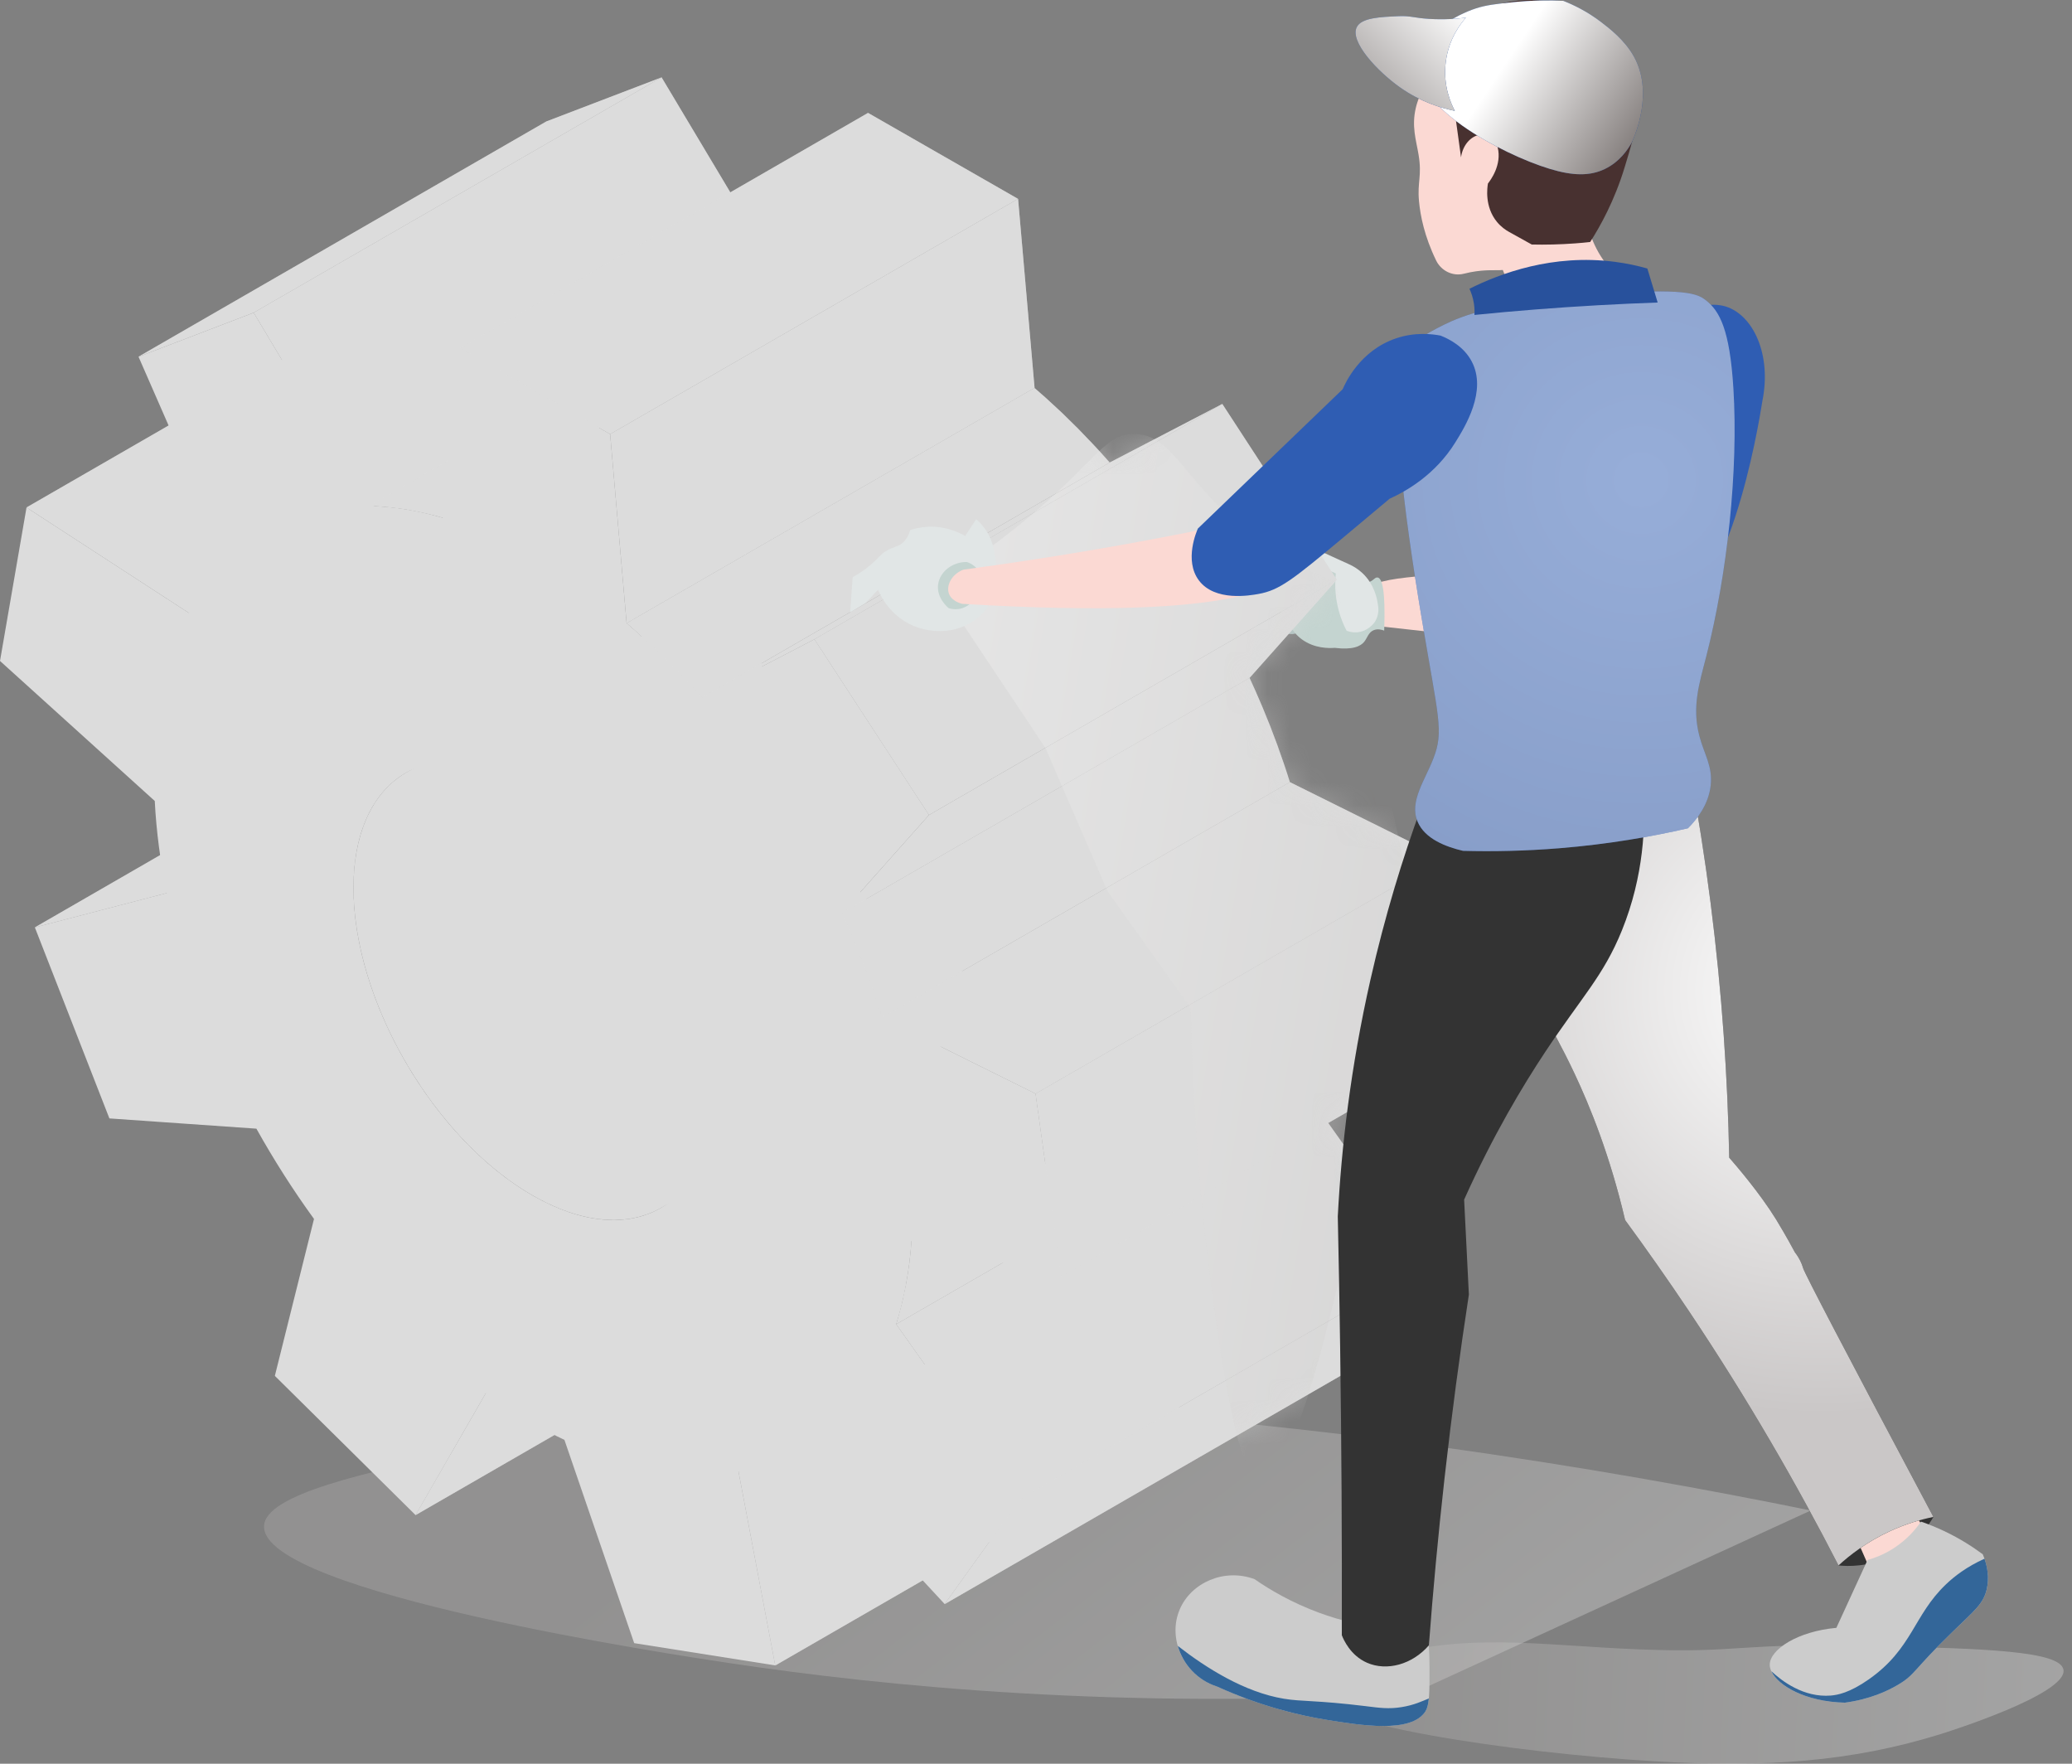 <svg width="94" height="80" viewBox="0 0 94 80" fill="none" xmlns="http://www.w3.org/2000/svg">
<rect x="0" y="0" width="94" height="80" fill="#808080" stroke="none"/>
<path d="M73.435 26.662C73.222 26.385 73.023 25.938 73.072 25.186C72.081 25.353 70.622 25.576 68.846 25.761C64.543 26.211 62.1 26.05 61.803 26.995C61.721 27.256 61.777 27.683 62.466 28.393C64.374 28.611 66.784 28.876 69.532 29.152C70.031 29.203 70.777 29.274 71.764 29.203C73.246 29.097 74.432 28.727 75.206 28.43C75.285 28.276 75.288 28.159 75.279 28.087C75.204 27.476 74.033 27.439 73.436 26.662H73.435Z" fill="#FBD9D3"/>
<path d="M60.283 25.89C59.55 25.59 58.816 25.291 58.081 24.991C57.225 25.153 56.368 25.315 55.513 25.477C55.578 25.564 55.687 25.685 55.855 25.768C56.089 25.885 56.319 25.872 56.809 25.793C57.108 25.745 57.482 25.675 57.911 25.574C58.234 25.83 58.525 26.011 58.743 26.132C59.19 26.381 59.444 26.499 59.722 26.423C60.041 26.336 60.215 26.033 60.284 25.889L60.283 25.89Z" fill="#C4D4D0"/>
<path d="M59.402 26.424C58.717 26.27 58.032 26.117 57.346 25.963C56.629 26.117 55.911 26.27 55.193 26.424C55.323 26.597 55.462 26.689 55.561 26.74C56.201 27.069 56.94 26.573 56.98 26.546C57.098 26.585 57.285 26.647 57.519 26.716C58.486 27 58.976 27.137 59.231 26.91C59.299 26.85 59.398 26.721 59.403 26.424H59.402Z" fill="#B0C2C1"/>
<path d="M59.278 27.322L57.346 27.177C56.856 27.436 56.367 27.695 55.878 27.954C55.986 27.987 56.147 28.026 56.343 28.027C56.81 28.028 56.959 27.811 57.346 27.711C58.085 27.522 58.516 28.064 58.961 27.785C59.147 27.667 59.234 27.47 59.279 27.323L59.278 27.322Z" fill="#B0C2C1"/>
<path d="M58.985 28.124L57.052 28.366C56.799 28.528 56.547 28.691 56.294 28.852C56.365 28.965 56.486 29.111 56.661 29.144C56.925 29.192 57.054 28.933 57.395 28.779C58.042 28.487 58.603 28.955 58.887 28.658C58.955 28.586 59.035 28.442 58.985 28.124Z" fill="#B0C2C1"/>
<path d="M60.404 25.792C60.012 25.665 59.52 25.573 59.254 25.816C59.056 25.999 59.148 26.219 59.01 26.739C58.835 27.393 58.546 27.527 58.452 27.837C58.422 27.936 58.42 27.994 58.422 28.075C58.424 28.145 58.56 28.63 59.058 28.998C59.634 29.423 60.305 29.404 60.547 29.386C61.376 29.489 61.727 29.311 61.889 29.112C62.033 28.936 62.079 28.681 62.323 28.583C62.493 28.514 62.673 28.557 62.797 28.603C62.863 26.75 62.7 26.235 62.501 26.194C62.364 26.166 62.305 26.379 62.007 26.428C61.816 26.46 61.675 26.4 60.819 25.987C60.461 25.814 60.453 25.809 60.403 25.793L60.404 25.792Z" fill="#C4D4D0"/>
<path d="M62.509 27.419C62.478 27.172 62.359 26.506 61.8 25.987C61.595 25.798 61.385 25.677 61.213 25.599C60.52 25.283 59.827 24.967 59.133 24.651C59.106 25.034 59.232 25.239 59.305 25.331C59.402 25.456 59.512 25.51 59.965 25.72C60.124 25.794 60.341 25.893 60.602 26.011C60.56 26.407 60.548 26.992 60.724 27.662C60.824 28.041 60.96 28.359 61.091 28.609C61.184 28.645 61.35 28.696 61.556 28.682C62.07 28.646 62.351 28.24 62.364 28.221C62.601 27.865 62.526 27.49 62.51 27.419H62.509Z" fill="#E1E6E6"/>
<path d="M76.504 14.142C77.456 13.671 78.113 13.846 78.308 13.908C79.531 14.303 80.38 16.069 79.954 18.187C79.758 19.43 78.405 27.624 75.329 28.224C75.089 28.271 74.076 28.468 73.447 27.913C72.715 27.267 72.901 25.954 73.055 25.112C73.737 21.392 75.788 15.989 76.505 14.141L76.504 14.142Z" fill="#2F5DB3"/>
<path style="mix-blend-mode:multiply" opacity="0.3" d="M11.978 69.23C11.908 72.257 30.691 75.077 33.05 75.43C40.245 76.509 50.835 77.547 64.079 76.814C70.103 74.047 76.126 71.28 82.15 68.514C73.012 66.653 58.931 64.253 43.612 63.671C42.444 63.626 33.089 63.33 21.357 65.783C16.676 66.762 12.013 67.767 11.978 69.23Z" fill="url(#paint0_linear_45_38190)"/>
<path d="M29.674 54.949C29.778 54.9 29.881 54.849 29.98 54.791L48.484 44.12C48.385 44.177 48.282 44.229 48.177 44.278C48.144 44.294 48.108 44.307 48.074 44.322C48.002 44.352 47.93 44.383 47.856 44.41C47.829 44.419 47.802 44.428 47.774 44.437C47.606 44.494 47.434 44.543 47.255 44.578C47.241 44.581 47.227 44.583 47.212 44.585C47.089 44.609 46.962 44.626 46.835 44.64C46.791 44.645 46.746 44.648 46.701 44.651C46.616 44.658 46.531 44.662 46.444 44.663C46.395 44.665 46.347 44.666 46.298 44.665C46.229 44.665 46.159 44.662 46.089 44.658C46.033 44.656 45.977 44.654 45.921 44.649C45.863 44.645 45.805 44.638 45.746 44.632C45.681 44.625 45.616 44.618 45.551 44.609C45.497 44.601 45.442 44.592 45.387 44.583C45.317 44.571 45.248 44.558 45.177 44.544C45.13 44.534 45.083 44.523 45.035 44.512C44.96 44.495 44.884 44.477 44.808 44.456C44.76 44.444 44.713 44.431 44.664 44.417C44.582 44.394 44.5 44.368 44.416 44.341C44.377 44.329 44.338 44.316 44.298 44.303C44.18 44.263 44.061 44.219 43.941 44.172C43.937 44.17 43.931 44.169 43.926 44.166C43.802 44.117 43.677 44.063 43.551 44.007C43.513 43.989 43.475 43.971 43.437 43.953C43.347 43.911 43.258 43.868 43.167 43.822C43.123 43.8 43.079 43.778 43.035 43.755C42.916 43.693 42.798 43.629 42.678 43.56C42.542 43.482 42.407 43.401 42.273 43.316C42.268 43.313 42.263 43.31 42.258 43.306C42.129 43.226 42.001 43.141 41.874 43.053C41.831 43.023 41.787 42.992 41.743 42.962C41.659 42.901 41.574 42.842 41.491 42.78C41.44 42.741 41.388 42.702 41.338 42.663C41.262 42.605 41.186 42.547 41.11 42.487C41.055 42.443 41 42.398 40.945 42.353C40.873 42.294 40.802 42.234 40.731 42.173C40.675 42.125 40.619 42.077 40.563 42.028C40.493 41.967 40.424 41.904 40.355 41.841C40.299 41.79 40.244 41.739 40.188 41.688C40.118 41.621 40.048 41.554 39.979 41.487C39.928 41.437 39.877 41.388 39.826 41.337C39.754 41.264 39.682 41.191 39.611 41.116C39.565 41.069 39.519 41.021 39.473 40.973C39.389 40.883 39.306 40.792 39.223 40.7C39.193 40.667 39.162 40.634 39.132 40.6C39.019 40.472 38.907 40.343 38.797 40.211C38.775 40.184 38.754 40.158 38.732 40.131C38.644 40.025 38.556 39.918 38.47 39.81C38.368 39.68 38.267 39.549 38.169 39.417C38.154 39.398 38.138 39.379 38.124 39.359C37.965 39.146 37.812 38.928 37.663 38.707C37.635 38.666 37.607 38.625 37.579 38.584C37.391 38.302 37.21 38.016 37.036 37.724C37.013 37.687 36.991 37.65 36.969 37.612C36.848 37.406 36.73 37.197 36.616 36.987C36.574 36.91 36.534 36.833 36.494 36.756C36.452 36.675 36.409 36.594 36.367 36.512C36.31 36.398 36.254 36.284 36.199 36.169C36.18 36.13 36.161 36.092 36.142 36.053C36.072 35.903 36.003 35.753 35.936 35.602C35.919 35.563 35.902 35.524 35.886 35.484C35.836 35.372 35.789 35.259 35.742 35.146C35.721 35.095 35.7 35.043 35.679 34.991C35.636 34.883 35.593 34.775 35.553 34.666C35.535 34.62 35.517 34.573 35.499 34.526C35.448 34.387 35.399 34.249 35.351 34.11C35.346 34.093 35.339 34.077 35.334 34.059C35.281 33.904 35.231 33.748 35.183 33.592C35.169 33.542 35.154 33.493 35.14 33.444C35.107 33.335 35.077 33.227 35.046 33.118C35.03 33.059 35.015 33.001 34.999 32.941C34.973 32.841 34.947 32.741 34.923 32.64C34.909 32.58 34.895 32.522 34.882 32.463C34.859 32.359 34.836 32.256 34.815 32.154C34.804 32.099 34.793 32.045 34.782 31.991C34.757 31.859 34.733 31.727 34.711 31.596C34.708 31.573 34.704 31.551 34.7 31.529C34.676 31.376 34.654 31.223 34.636 31.07C34.631 31.028 34.626 30.987 34.621 30.946C34.609 30.835 34.597 30.724 34.588 30.614C34.584 30.563 34.579 30.511 34.576 30.46C34.568 30.356 34.562 30.253 34.557 30.149C34.555 30.101 34.552 30.052 34.55 30.004C34.544 29.858 34.541 29.713 34.541 29.569C34.541 29.419 34.546 29.271 34.553 29.125C34.555 29.084 34.558 29.044 34.56 29.003C34.566 28.903 34.573 28.804 34.581 28.706C34.586 28.65 34.593 28.595 34.599 28.539C34.608 28.456 34.618 28.375 34.629 28.294C34.637 28.235 34.645 28.177 34.655 28.118C34.667 28.044 34.68 27.97 34.694 27.897C34.706 27.832 34.719 27.768 34.733 27.704C34.747 27.639 34.763 27.575 34.778 27.51C34.796 27.436 34.816 27.363 34.836 27.29C34.852 27.232 34.868 27.175 34.886 27.119C34.912 27.032 34.941 26.948 34.971 26.864C34.987 26.818 35.003 26.772 35.02 26.726C35.074 26.585 35.132 26.447 35.195 26.315C35.202 26.302 35.209 26.29 35.214 26.278C35.299 26.102 35.392 25.935 35.492 25.778C35.5 25.765 35.508 25.75 35.517 25.736C35.6 25.607 35.69 25.486 35.782 25.369C35.805 25.342 35.827 25.314 35.85 25.287C35.94 25.18 36.033 25.078 36.131 24.981C36.138 24.974 36.146 24.965 36.154 24.957C36.258 24.856 36.369 24.763 36.482 24.675C36.51 24.654 36.538 24.634 36.566 24.613C36.682 24.528 36.8 24.447 36.925 24.375C36.925 24.375 36.925 24.375 36.925 24.375L18.422 35.047C18.297 35.118 18.179 35.199 18.062 35.285C18.034 35.306 18.006 35.326 17.979 35.348C17.866 35.436 17.755 35.528 17.65 35.629C17.642 35.637 17.634 35.646 17.626 35.654C17.528 35.749 17.436 35.852 17.346 35.96C17.323 35.987 17.3 36.014 17.278 36.042C17.186 36.158 17.096 36.28 17.013 36.409C17.01 36.413 17.007 36.417 17.005 36.421C16.999 36.43 16.994 36.441 16.988 36.45C16.889 36.608 16.796 36.775 16.71 36.951C16.706 36.96 16.701 36.967 16.696 36.976C16.694 36.98 16.693 36.984 16.691 36.988C16.629 37.12 16.571 37.258 16.517 37.4C16.512 37.412 16.506 37.423 16.501 37.436C16.489 37.468 16.479 37.504 16.467 37.537C16.437 37.621 16.408 37.706 16.382 37.793C16.375 37.817 16.366 37.839 16.358 37.863C16.349 37.895 16.342 37.93 16.332 37.963C16.312 38.035 16.293 38.109 16.274 38.184C16.267 38.216 16.257 38.245 16.25 38.276C16.243 38.309 16.237 38.344 16.23 38.378C16.216 38.441 16.203 38.505 16.191 38.571C16.184 38.605 16.176 38.638 16.17 38.673C16.163 38.712 16.158 38.752 16.152 38.792C16.143 38.85 16.134 38.908 16.125 38.968C16.121 38.998 16.116 39.028 16.111 39.059C16.105 39.109 16.101 39.161 16.095 39.212C16.089 39.268 16.082 39.324 16.078 39.38C16.076 39.403 16.073 39.425 16.071 39.448C16.064 39.522 16.061 39.599 16.056 39.675C16.054 39.716 16.051 39.756 16.049 39.797C16.049 39.808 16.047 39.818 16.047 39.828C16.041 39.956 16.038 40.086 16.038 40.218C16.038 40.226 16.038 40.234 16.038 40.242C16.038 40.362 16.039 40.483 16.043 40.605C16.043 40.629 16.045 40.653 16.046 40.676C16.048 40.724 16.05 40.773 16.053 40.821C16.056 40.879 16.057 40.937 16.061 40.995C16.064 41.04 16.069 41.085 16.073 41.131C16.077 41.182 16.08 41.234 16.085 41.286C16.088 41.32 16.09 41.354 16.094 41.387C16.101 41.463 16.111 41.54 16.12 41.617C16.125 41.658 16.129 41.7 16.134 41.742C16.135 41.756 16.137 41.769 16.139 41.783C16.156 41.918 16.175 42.053 16.197 42.189C16.197 42.194 16.198 42.197 16.199 42.201C16.203 42.224 16.207 42.246 16.21 42.267C16.229 42.377 16.247 42.488 16.268 42.598C16.272 42.619 16.277 42.641 16.281 42.662C16.292 42.716 16.304 42.771 16.315 42.826C16.328 42.89 16.34 42.955 16.354 43.019C16.363 43.057 16.372 43.095 16.381 43.132C16.394 43.192 16.408 43.251 16.423 43.311C16.434 43.355 16.443 43.399 16.454 43.443C16.468 43.499 16.483 43.554 16.498 43.61C16.514 43.669 16.529 43.729 16.545 43.788C16.553 43.816 16.56 43.844 16.568 43.872C16.59 43.953 16.615 44.033 16.639 44.114C16.653 44.162 16.667 44.211 16.681 44.261C16.686 44.274 16.689 44.287 16.694 44.3C16.737 44.44 16.782 44.58 16.829 44.72C16.83 44.723 16.831 44.725 16.832 44.728C16.837 44.746 16.844 44.762 16.85 44.78C16.89 44.898 16.931 45.016 16.974 45.134C16.982 45.154 16.99 45.174 16.997 45.194C17.015 45.242 17.033 45.289 17.051 45.337C17.076 45.401 17.099 45.466 17.125 45.531C17.142 45.574 17.16 45.617 17.177 45.661C17.198 45.712 17.219 45.764 17.24 45.815C17.255 45.852 17.269 45.889 17.284 45.925C17.316 46.001 17.349 46.077 17.382 46.153C17.4 46.193 17.416 46.233 17.434 46.273C17.44 46.286 17.445 46.3 17.451 46.314C17.509 46.445 17.57 46.576 17.631 46.706C17.634 46.712 17.637 46.717 17.639 46.723C17.658 46.761 17.677 46.799 17.695 46.838C17.743 46.937 17.79 47.036 17.84 47.134C17.847 47.149 17.856 47.165 17.864 47.181C17.905 47.263 17.949 47.344 17.991 47.425C18.026 47.49 18.058 47.556 18.093 47.621C18.099 47.633 18.106 47.645 18.113 47.657C18.227 47.867 18.345 48.075 18.467 48.282C18.477 48.299 18.486 48.317 18.497 48.335C18.509 48.355 18.522 48.374 18.533 48.393C18.707 48.684 18.889 48.972 19.078 49.253C19.088 49.269 19.097 49.285 19.108 49.3C19.125 49.326 19.143 49.35 19.16 49.375C19.311 49.596 19.464 49.815 19.622 50.028C19.622 50.029 19.624 50.03 19.625 50.031C19.639 50.05 19.653 50.068 19.667 50.086C19.766 50.218 19.866 50.35 19.969 50.479C19.974 50.487 19.98 50.494 19.986 50.501C20.065 50.601 20.146 50.698 20.226 50.795C20.249 50.823 20.271 50.852 20.295 50.88C20.297 50.883 20.299 50.885 20.301 50.887C20.405 51.011 20.51 51.133 20.616 51.254C20.62 51.259 20.625 51.264 20.63 51.269C20.66 51.303 20.691 51.336 20.721 51.37C20.792 51.448 20.863 51.526 20.934 51.604C20.946 51.616 20.959 51.629 20.971 51.641C21.016 51.69 21.063 51.738 21.109 51.786C21.163 51.841 21.214 51.897 21.268 51.951C21.286 51.97 21.305 51.987 21.323 52.005C21.374 52.056 21.425 52.106 21.476 52.156C21.521 52.2 21.566 52.245 21.611 52.288C21.635 52.311 21.66 52.333 21.684 52.356C21.74 52.408 21.796 52.46 21.852 52.511C21.891 52.547 21.93 52.584 21.97 52.619C22 52.646 22.03 52.671 22.059 52.697C22.115 52.746 22.171 52.794 22.228 52.842C22.263 52.872 22.297 52.904 22.332 52.933C22.369 52.964 22.405 52.992 22.442 53.022C22.497 53.067 22.552 53.112 22.607 53.156C22.637 53.179 22.665 53.204 22.695 53.227C22.741 53.263 22.787 53.297 22.834 53.332C22.885 53.371 22.936 53.41 22.987 53.448C23.009 53.464 23.03 53.481 23.052 53.497C23.114 53.542 23.177 53.585 23.24 53.63C23.283 53.66 23.327 53.692 23.37 53.722C23.382 53.73 23.393 53.738 23.405 53.746C23.52 53.824 23.635 53.899 23.751 53.973C23.752 53.973 23.753 53.974 23.754 53.974C23.759 53.977 23.764 53.98 23.769 53.984C23.877 54.052 23.985 54.118 24.095 54.182C24.122 54.197 24.148 54.212 24.175 54.228C24.261 54.277 24.348 54.325 24.433 54.371C24.466 54.389 24.499 54.405 24.532 54.422C24.576 54.445 24.62 54.468 24.665 54.49C24.698 54.508 24.733 54.526 24.766 54.543C24.823 54.57 24.877 54.595 24.933 54.621C24.972 54.639 25.011 54.658 25.049 54.674C25.064 54.681 25.08 54.69 25.096 54.697C25.204 54.745 25.313 54.791 25.421 54.834C25.421 54.834 25.422 54.834 25.423 54.835C25.428 54.837 25.433 54.838 25.438 54.84C25.542 54.881 25.646 54.92 25.75 54.957C25.764 54.962 25.78 54.966 25.794 54.971C25.834 54.985 25.874 54.997 25.913 55.01C25.967 55.027 26.022 55.047 26.076 55.063C26.105 55.071 26.132 55.078 26.161 55.086C26.209 55.099 26.257 55.112 26.305 55.125C26.341 55.135 26.377 55.146 26.413 55.154C26.453 55.164 26.492 55.172 26.532 55.181C26.579 55.192 26.627 55.203 26.674 55.212C26.698 55.217 26.723 55.224 26.747 55.228C26.794 55.237 26.839 55.243 26.884 55.251C26.939 55.26 26.994 55.27 27.049 55.278C27.067 55.281 27.086 55.285 27.104 55.287C27.151 55.293 27.196 55.296 27.243 55.301C27.301 55.307 27.36 55.314 27.418 55.318C27.434 55.32 27.451 55.322 27.467 55.323C27.508 55.326 27.547 55.325 27.587 55.327C27.657 55.331 27.726 55.334 27.795 55.334C27.813 55.334 27.833 55.336 27.851 55.336C27.881 55.336 27.91 55.333 27.94 55.332C28.027 55.33 28.113 55.327 28.198 55.32C28.223 55.318 28.249 55.319 28.275 55.317C28.294 55.315 28.313 55.311 28.332 55.309C28.46 55.295 28.586 55.278 28.709 55.254C28.721 55.252 28.734 55.251 28.746 55.249C28.748 55.249 28.75 55.248 28.753 55.247C28.931 55.212 29.103 55.162 29.272 55.106C29.287 55.101 29.303 55.098 29.318 55.093C29.331 55.089 29.342 55.083 29.354 55.079C29.427 55.052 29.499 55.022 29.57 54.992C29.605 54.977 29.64 54.963 29.675 54.947L29.674 54.949Z" fill="#DCDCDC"/>
<path d="M20.087 31.392L1.583 42.064L7.566 40.507L26.07 29.835L20.087 31.392Z" fill="#DCDCDC"/>
<path d="M22.041 63.193L18.853 68.723L37.357 58.051L40.545 52.522L22.041 63.193Z" fill="#DCDCDC"/>
<path d="M19.708 12.346L1.204 23.017L8.565 27.798L27.069 17.126L19.708 12.346Z" fill="#DCDCDC"/>
<path d="M50.347 20.978L31.842 31.65L36.95 28.994L55.455 18.322L50.347 20.978Z" fill="#DCDCDC"/>
<path d="M42.148 36.967L38.185 41.419L56.69 30.747L60.652 26.295L42.148 36.967Z" fill="#DCDCDC"/>
<path d="M52.011 56.084L33.508 66.756L35.172 75.542L53.676 64.87L52.011 56.084Z" fill="#DCDCDC"/>
<path d="M30.014 3.51L11.51 14.181L16.751 22.949L35.255 12.277L30.014 3.51Z" fill="#DCDCDC"/>
<path d="M59.162 49.394L40.659 60.065L46.28 67.993L64.784 57.322L59.162 49.394Z" fill="#DCDCDC"/>
<path d="M46.187 9.02L27.683 19.691L28.43 28.265L46.935 17.593L46.187 9.02Z" fill="#DCDCDC"/>
<path d="M58.517 35.477L40.014 46.149L46.983 49.609L65.486 38.937L58.517 35.477Z" fill="#DCDCDC"/>
<g style="mix-blend-mode:multiply" opacity="0.5">
<path d="M29.674 54.949C29.778 54.9 29.881 54.849 29.98 54.791L48.484 44.12C48.385 44.177 48.282 44.229 48.177 44.278C48.144 44.294 48.108 44.307 48.074 44.322C48.002 44.352 47.93 44.383 47.856 44.41C47.829 44.419 47.802 44.428 47.774 44.437C47.606 44.494 47.434 44.543 47.255 44.578C47.241 44.581 47.227 44.583 47.212 44.585C47.089 44.609 46.962 44.626 46.835 44.64C46.791 44.645 46.746 44.648 46.701 44.651C46.616 44.658 46.531 44.662 46.444 44.663C46.395 44.665 46.347 44.666 46.298 44.665C46.229 44.665 46.159 44.662 46.089 44.658C46.033 44.656 45.977 44.654 45.921 44.649C45.863 44.645 45.805 44.638 45.746 44.632C45.681 44.625 45.616 44.618 45.551 44.609C45.497 44.601 45.442 44.592 45.387 44.583C45.317 44.571 45.248 44.558 45.177 44.544C45.13 44.534 45.083 44.523 45.035 44.512C44.96 44.495 44.884 44.477 44.808 44.456C44.76 44.444 44.713 44.431 44.664 44.417C44.582 44.394 44.5 44.368 44.416 44.341C44.377 44.329 44.338 44.316 44.298 44.303C44.18 44.263 44.061 44.219 43.941 44.172C43.937 44.17 43.931 44.169 43.926 44.166C43.802 44.117 43.677 44.063 43.551 44.007C43.513 43.989 43.475 43.971 43.437 43.953C43.347 43.911 43.258 43.868 43.167 43.822C43.123 43.8 43.079 43.778 43.035 43.755C42.916 43.693 42.798 43.629 42.678 43.56C42.542 43.482 42.407 43.401 42.273 43.316C42.268 43.313 42.263 43.31 42.258 43.306C42.129 43.226 42.001 43.141 41.874 43.053C41.831 43.023 41.787 42.992 41.743 42.962C41.659 42.901 41.574 42.842 41.491 42.78C41.44 42.741 41.388 42.702 41.338 42.663C41.262 42.605 41.186 42.547 41.11 42.487C41.055 42.443 41 42.398 40.945 42.353C40.873 42.294 40.802 42.234 40.731 42.173C40.675 42.125 40.619 42.077 40.563 42.028C40.493 41.967 40.424 41.904 40.355 41.841C40.299 41.79 40.244 41.739 40.188 41.688C40.118 41.621 40.048 41.554 39.979 41.487C39.928 41.437 39.877 41.388 39.826 41.337C39.754 41.264 39.682 41.191 39.611 41.116C39.565 41.069 39.519 41.021 39.473 40.973C39.389 40.883 39.306 40.792 39.223 40.7C39.193 40.667 39.162 40.634 39.132 40.6C39.019 40.472 38.907 40.343 38.797 40.211C38.775 40.184 38.754 40.158 38.732 40.131C38.644 40.025 38.556 39.918 38.47 39.81C38.368 39.68 38.267 39.549 38.169 39.417C38.154 39.398 38.138 39.379 38.124 39.359C37.965 39.146 37.812 38.928 37.663 38.707C37.635 38.666 37.607 38.625 37.579 38.584C37.391 38.302 37.21 38.016 37.036 37.724C37.013 37.687 36.991 37.65 36.969 37.612C36.848 37.406 36.73 37.197 36.616 36.987C36.574 36.91 36.534 36.833 36.494 36.756C36.452 36.675 36.409 36.594 36.367 36.512C36.31 36.398 36.254 36.284 36.199 36.169C36.18 36.13 36.161 36.092 36.142 36.053C36.072 35.903 36.003 35.753 35.936 35.602C35.919 35.563 35.902 35.524 35.886 35.484C35.836 35.372 35.789 35.259 35.742 35.146C35.721 35.095 35.7 35.043 35.679 34.991C35.636 34.883 35.593 34.775 35.553 34.666C35.535 34.62 35.517 34.573 35.499 34.526C35.448 34.387 35.399 34.249 35.351 34.11C35.346 34.093 35.339 34.077 35.334 34.059C35.281 33.904 35.231 33.748 35.183 33.592C35.169 33.542 35.154 33.493 35.14 33.444C35.107 33.335 35.077 33.227 35.046 33.118C35.03 33.059 35.015 33.001 34.999 32.941C34.973 32.841 34.947 32.741 34.923 32.64C34.909 32.58 34.895 32.522 34.882 32.463C34.859 32.359 34.836 32.256 34.815 32.154C34.804 32.099 34.793 32.045 34.782 31.991C34.757 31.859 34.733 31.727 34.711 31.596C34.708 31.573 34.704 31.551 34.7 31.529C34.676 31.376 34.654 31.223 34.636 31.07C34.631 31.028 34.626 30.987 34.621 30.946C34.609 30.835 34.597 30.724 34.588 30.614C34.584 30.563 34.579 30.511 34.576 30.46C34.568 30.356 34.562 30.253 34.557 30.149C34.555 30.101 34.552 30.052 34.55 30.004C34.544 29.858 34.541 29.713 34.541 29.569C34.541 29.419 34.546 29.271 34.553 29.125C34.555 29.084 34.558 29.044 34.56 29.003C34.566 28.903 34.573 28.804 34.581 28.706C34.586 28.65 34.593 28.595 34.599 28.539C34.608 28.456 34.618 28.375 34.629 28.294C34.637 28.235 34.645 28.177 34.655 28.118C34.667 28.044 34.68 27.97 34.694 27.897C34.706 27.832 34.719 27.768 34.733 27.704C34.747 27.639 34.763 27.575 34.778 27.51C34.796 27.436 34.816 27.363 34.836 27.29C34.852 27.232 34.868 27.175 34.886 27.119C34.912 27.032 34.941 26.948 34.971 26.864C34.987 26.818 35.003 26.772 35.02 26.726C35.074 26.585 35.132 26.447 35.195 26.315C35.202 26.302 35.209 26.29 35.214 26.278C35.299 26.102 35.392 25.935 35.492 25.778C35.5 25.765 35.508 25.75 35.517 25.736C35.6 25.607 35.69 25.486 35.782 25.369C35.805 25.342 35.827 25.314 35.85 25.287C35.94 25.18 36.033 25.078 36.131 24.981C36.138 24.974 36.146 24.965 36.154 24.957C36.258 24.856 36.369 24.763 36.482 24.675C36.51 24.654 36.538 24.634 36.566 24.613C36.682 24.528 36.8 24.447 36.925 24.375C36.925 24.375 36.925 24.375 36.925 24.375L18.422 35.047C18.297 35.118 18.179 35.199 18.062 35.285C18.034 35.306 18.006 35.326 17.979 35.348C17.866 35.436 17.755 35.528 17.65 35.629C17.642 35.637 17.634 35.646 17.626 35.654C17.528 35.749 17.436 35.852 17.346 35.96C17.323 35.987 17.3 36.014 17.278 36.042C17.186 36.158 17.096 36.28 17.013 36.409C17.01 36.413 17.007 36.417 17.005 36.421C16.999 36.43 16.994 36.441 16.988 36.45C16.889 36.608 16.796 36.775 16.71 36.951C16.706 36.96 16.701 36.967 16.696 36.976C16.694 36.98 16.693 36.984 16.691 36.988C16.629 37.12 16.571 37.258 16.517 37.4C16.512 37.412 16.506 37.423 16.501 37.436C16.489 37.468 16.479 37.504 16.467 37.537C16.437 37.621 16.408 37.706 16.382 37.793C16.375 37.817 16.366 37.839 16.358 37.863C16.349 37.895 16.342 37.93 16.332 37.963C16.312 38.035 16.293 38.109 16.274 38.184C16.267 38.216 16.257 38.245 16.25 38.276C16.243 38.309 16.237 38.344 16.23 38.378C16.216 38.441 16.203 38.505 16.191 38.571C16.184 38.605 16.176 38.638 16.17 38.673C16.163 38.712 16.158 38.752 16.152 38.792C16.143 38.85 16.134 38.908 16.125 38.968C16.121 38.998 16.116 39.028 16.111 39.059C16.105 39.109 16.101 39.161 16.095 39.212C16.089 39.268 16.082 39.324 16.078 39.38C16.076 39.403 16.073 39.425 16.071 39.448C16.064 39.522 16.061 39.599 16.056 39.675C16.054 39.716 16.051 39.756 16.049 39.797C16.049 39.808 16.047 39.818 16.047 39.828C16.041 39.956 16.038 40.086 16.038 40.218C16.038 40.226 16.038 40.234 16.038 40.242C16.038 40.362 16.039 40.483 16.043 40.605C16.043 40.629 16.045 40.653 16.046 40.676C16.048 40.724 16.05 40.773 16.053 40.821C16.056 40.879 16.057 40.937 16.061 40.995C16.064 41.04 16.069 41.085 16.073 41.131C16.077 41.182 16.08 41.234 16.085 41.286C16.088 41.32 16.09 41.354 16.094 41.387C16.101 41.463 16.111 41.54 16.12 41.617C16.125 41.658 16.129 41.7 16.134 41.742C16.135 41.756 16.137 41.769 16.139 41.783C16.156 41.918 16.175 42.053 16.197 42.189C16.197 42.194 16.198 42.197 16.199 42.201C16.203 42.224 16.207 42.246 16.21 42.267C16.229 42.377 16.247 42.488 16.268 42.598C16.272 42.619 16.277 42.641 16.281 42.662C16.292 42.716 16.304 42.771 16.315 42.826C16.328 42.89 16.34 42.955 16.354 43.019C16.363 43.057 16.372 43.095 16.381 43.132C16.394 43.192 16.408 43.251 16.423 43.311C16.434 43.355 16.443 43.399 16.454 43.443C16.468 43.499 16.483 43.554 16.498 43.61C16.514 43.669 16.529 43.729 16.545 43.788C16.553 43.816 16.56 43.844 16.568 43.872C16.59 43.953 16.615 44.033 16.639 44.114C16.653 44.162 16.667 44.211 16.681 44.261C16.686 44.274 16.689 44.287 16.694 44.3C16.737 44.44 16.782 44.58 16.829 44.72C16.83 44.723 16.831 44.725 16.832 44.728C16.837 44.746 16.844 44.762 16.85 44.78C16.89 44.898 16.931 45.016 16.974 45.134C16.982 45.154 16.99 45.174 16.997 45.194C17.015 45.242 17.033 45.289 17.051 45.337C17.076 45.401 17.099 45.466 17.125 45.531C17.142 45.574 17.16 45.617 17.177 45.661C17.198 45.712 17.219 45.764 17.24 45.815C17.255 45.852 17.269 45.889 17.284 45.925C17.316 46.001 17.349 46.077 17.382 46.153C17.4 46.193 17.416 46.233 17.434 46.273C17.44 46.286 17.445 46.3 17.451 46.314C17.509 46.445 17.57 46.576 17.631 46.706C17.634 46.712 17.637 46.717 17.639 46.723C17.658 46.761 17.677 46.799 17.695 46.838C17.743 46.937 17.79 47.036 17.84 47.134C17.847 47.149 17.856 47.165 17.864 47.181C17.905 47.263 17.949 47.344 17.991 47.425C18.026 47.49 18.058 47.556 18.093 47.621C18.099 47.633 18.106 47.645 18.113 47.657C18.227 47.867 18.345 48.075 18.467 48.282C18.477 48.299 18.486 48.317 18.497 48.335C18.509 48.355 18.522 48.374 18.533 48.393C18.707 48.684 18.889 48.972 19.078 49.253C19.088 49.269 19.097 49.285 19.108 49.3C19.125 49.326 19.143 49.35 19.16 49.375C19.311 49.596 19.464 49.815 19.622 50.028C19.622 50.029 19.624 50.03 19.625 50.031C19.639 50.05 19.653 50.068 19.667 50.086C19.766 50.218 19.866 50.35 19.969 50.479C19.974 50.487 19.98 50.494 19.986 50.501C20.065 50.601 20.146 50.698 20.226 50.795C20.249 50.823 20.271 50.852 20.295 50.88C20.297 50.883 20.299 50.885 20.301 50.887C20.405 51.011 20.51 51.133 20.616 51.254C20.62 51.259 20.625 51.264 20.63 51.269C20.66 51.303 20.691 51.336 20.721 51.37C20.792 51.448 20.863 51.526 20.934 51.604C20.946 51.616 20.959 51.629 20.971 51.641C21.016 51.69 21.063 51.738 21.109 51.786C21.163 51.841 21.214 51.897 21.268 51.951C21.286 51.97 21.305 51.987 21.323 52.005C21.374 52.056 21.425 52.106 21.476 52.156C21.521 52.2 21.566 52.245 21.611 52.288C21.635 52.311 21.66 52.333 21.684 52.356C21.74 52.408 21.796 52.46 21.852 52.511C21.891 52.547 21.93 52.584 21.97 52.619C22 52.646 22.03 52.671 22.059 52.697C22.115 52.746 22.171 52.794 22.228 52.842C22.263 52.872 22.297 52.904 22.332 52.933C22.369 52.964 22.405 52.992 22.442 53.022C22.497 53.067 22.552 53.112 22.607 53.156C22.637 53.179 22.665 53.204 22.695 53.227C22.741 53.263 22.787 53.297 22.834 53.332C22.885 53.371 22.936 53.41 22.987 53.448C23.009 53.464 23.03 53.481 23.052 53.497C23.114 53.542 23.177 53.585 23.24 53.63C23.283 53.66 23.327 53.692 23.37 53.722C23.382 53.73 23.393 53.738 23.405 53.746C23.52 53.824 23.635 53.899 23.751 53.973C23.752 53.973 23.753 53.974 23.754 53.974C23.759 53.977 23.764 53.98 23.769 53.984C23.877 54.052 23.985 54.118 24.095 54.182C24.122 54.197 24.148 54.212 24.175 54.228C24.261 54.277 24.348 54.325 24.433 54.371C24.466 54.389 24.499 54.405 24.532 54.422C24.576 54.445 24.62 54.468 24.665 54.49C24.698 54.508 24.733 54.526 24.766 54.543C24.823 54.57 24.877 54.595 24.933 54.621C24.972 54.639 25.011 54.658 25.049 54.674C25.064 54.681 25.08 54.69 25.096 54.697C25.204 54.745 25.313 54.791 25.421 54.834C25.421 54.834 25.422 54.834 25.423 54.835C25.428 54.837 25.433 54.838 25.438 54.84C25.542 54.881 25.646 54.92 25.75 54.957C25.764 54.962 25.78 54.966 25.794 54.971C25.834 54.985 25.874 54.997 25.913 55.01C25.967 55.027 26.022 55.047 26.076 55.063C26.105 55.071 26.132 55.078 26.161 55.086C26.209 55.099 26.257 55.112 26.305 55.125C26.341 55.135 26.377 55.146 26.413 55.154C26.453 55.164 26.492 55.172 26.532 55.181C26.579 55.192 26.627 55.203 26.674 55.212C26.698 55.217 26.723 55.224 26.747 55.228C26.794 55.237 26.839 55.243 26.884 55.251C26.939 55.26 26.994 55.27 27.049 55.278C27.067 55.281 27.086 55.285 27.104 55.287C27.151 55.293 27.196 55.296 27.243 55.301C27.301 55.307 27.36 55.314 27.418 55.318C27.434 55.32 27.451 55.322 27.467 55.323C27.508 55.326 27.547 55.325 27.587 55.327C27.657 55.331 27.726 55.334 27.795 55.334C27.813 55.334 27.833 55.336 27.851 55.336C27.881 55.336 27.91 55.333 27.94 55.332C28.027 55.33 28.113 55.327 28.198 55.32C28.223 55.318 28.249 55.319 28.275 55.317C28.294 55.315 28.313 55.311 28.332 55.309C28.46 55.295 28.586 55.278 28.709 55.254C28.721 55.252 28.734 55.251 28.746 55.249C28.748 55.249 28.75 55.248 28.753 55.247C28.931 55.212 29.103 55.162 29.272 55.106C29.287 55.101 29.303 55.098 29.318 55.093C29.331 55.089 29.342 55.083 29.354 55.079C29.427 55.052 29.499 55.022 29.57 54.992C29.605 54.977 29.64 54.963 29.675 54.947L29.674 54.949Z" fill="#DCDCDC"/>
<path d="M20.087 31.392L1.583 42.064L7.566 40.507L26.07 29.835L20.087 31.392Z" fill="#DCDCDC"/>
<path d="M22.041 63.193L18.853 68.723L37.357 58.051L40.545 52.522L22.041 63.193Z" fill="#DCDCDC"/>
<path d="M19.708 12.346L1.204 23.017L8.565 27.798L27.069 17.126L19.708 12.346Z" fill="#DCDCDC"/>
<path d="M50.347 20.978L31.842 31.65L36.95 28.994L55.455 18.322L50.347 20.978Z" fill="#DCDCDC"/>
<path d="M42.148 36.967L38.185 41.419L56.69 30.747L60.652 26.295L42.148 36.967Z" fill="#DCDCDC"/>
<path d="M52.011 56.084L33.508 66.756L35.172 75.542L53.676 64.87L52.011 56.084Z" fill="#DCDCDC"/>
<path d="M30.014 3.51L11.51 14.181L16.751 22.949L35.255 12.277L30.014 3.51Z" fill="#DCDCDC"/>
<path d="M59.162 49.394L40.659 60.065L46.28 67.993L64.784 57.322L59.162 49.394Z" fill="#DCDCDC"/>
<path d="M46.187 9.02L27.683 19.691L28.43 28.265L46.935 17.593L46.187 9.02Z" fill="#DCDCDC"/>
<path d="M58.517 35.477L40.014 46.149L46.983 49.609L65.486 38.937L58.517 35.477Z" fill="#DCDCDC"/>
</g>
<path d="M18.233 23.081C18.343 23.097 18.452 23.116 18.562 23.135C18.722 23.163 18.883 23.194 19.044 23.229C19.148 23.251 19.252 23.273 19.357 23.297C19.597 23.354 19.838 23.413 20.081 23.484L38.585 12.812C38.401 12.759 38.217 12.709 38.035 12.664C37.977 12.649 37.919 12.639 37.861 12.626C37.756 12.601 37.652 12.578 37.548 12.557C37.467 12.539 37.384 12.518 37.303 12.502C37.224 12.487 37.146 12.477 37.066 12.463C36.956 12.444 36.847 12.426 36.737 12.409C36.679 12.401 36.619 12.388 36.561 12.38C36.468 12.367 36.378 12.362 36.286 12.352C36.169 12.339 36.052 12.325 35.936 12.316C35.891 12.312 35.844 12.305 35.8 12.302C35.616 12.289 35.434 12.281 35.254 12.277L16.75 22.949C16.974 22.953 17.202 22.969 17.432 22.987C17.548 22.997 17.665 23.01 17.782 23.024C17.932 23.04 18.081 23.058 18.233 23.081Z" fill="#DCDCDC"/>
<path d="M41.352 56.285C41.327 56.628 41.294 56.964 41.252 57.293C41.249 57.316 41.245 57.338 41.242 57.361C41.205 57.644 41.162 57.92 41.113 58.192C41.092 58.305 41.068 58.414 41.045 58.526C41.009 58.708 40.971 58.89 40.929 59.068C40.896 59.207 40.858 59.34 40.822 59.476C40.769 59.674 40.717 59.874 40.656 60.066L59.16 49.394C59.188 49.306 59.215 49.217 59.242 49.127C59.273 49.023 59.297 48.911 59.326 48.805C59.362 48.669 59.4 48.535 59.433 48.396C59.443 48.354 59.456 48.313 59.466 48.27C59.496 48.135 59.521 47.993 59.549 47.855C59.572 47.743 59.596 47.634 59.617 47.521C59.621 47.492 59.629 47.465 59.633 47.436C59.676 47.192 59.712 46.943 59.745 46.69C59.748 46.667 59.752 46.645 59.755 46.623C59.755 46.62 59.756 46.618 59.756 46.615C59.79 46.348 59.818 46.077 59.841 45.8C59.846 45.738 59.85 45.677 59.855 45.614L41.352 56.286L41.352 56.285Z" fill="#DCDCDC"/>
<path d="M29.98 29.693C30.078 29.79 30.176 29.885 30.274 29.983C30.47 30.179 30.664 30.379 30.856 30.581C30.921 30.65 30.988 30.717 31.053 30.786C31.318 31.069 31.581 31.357 31.838 31.65L50.342 20.979C50.319 20.952 50.296 20.926 50.272 20.899C50.05 20.648 49.825 20.401 49.598 20.158C49.584 20.144 49.57 20.129 49.556 20.114C49.491 20.046 49.425 19.979 49.359 19.91C49.206 19.75 49.054 19.588 48.899 19.431C48.858 19.39 48.817 19.351 48.776 19.311C48.679 19.214 48.581 19.119 48.483 19.023C48.38 18.921 48.277 18.817 48.172 18.717C48.104 18.653 48.035 18.592 47.968 18.529C47.862 18.429 47.755 18.331 47.648 18.233C47.572 18.165 47.498 18.093 47.422 18.025C47.259 17.88 47.094 17.735 46.929 17.594L28.426 28.265C28.668 28.473 28.906 28.689 29.144 28.905C29.251 29.003 29.358 29.102 29.465 29.201C29.638 29.363 29.809 29.528 29.979 29.694L29.98 29.693Z" fill="#DCDCDC"/>
<path d="M39.158 43.708C39.186 43.781 39.213 43.854 39.241 43.927C39.35 44.212 39.455 44.498 39.556 44.785C39.592 44.885 39.627 44.985 39.663 45.086C39.785 45.44 39.903 45.794 40.013 46.149L58.517 35.477C58.429 35.194 58.338 34.911 58.242 34.629C58.218 34.557 58.192 34.486 58.166 34.414C58.132 34.314 58.096 34.213 58.06 34.113C58.02 34 57.982 33.886 57.941 33.773C57.878 33.601 57.811 33.428 57.745 33.256C57.717 33.182 57.69 33.109 57.662 33.036C57.65 33.005 57.639 32.974 57.627 32.943C57.52 32.672 57.41 32.4 57.297 32.13C57.279 32.086 57.259 32.042 57.241 31.998C57.207 31.918 57.172 31.839 57.138 31.759C57.075 31.614 57.015 31.47 56.95 31.325C56.864 31.131 56.776 30.938 56.687 30.746L38.183 41.418C38.339 41.754 38.488 42.092 38.634 42.432C38.668 42.511 38.703 42.59 38.736 42.669C38.882 43.014 39.023 43.361 39.158 43.708Z" fill="#DCDCDC"/>
<g style="mix-blend-mode:multiply" opacity="0.3">
<path d="M18.233 23.081C18.343 23.097 18.452 23.116 18.562 23.135C18.722 23.163 18.883 23.194 19.044 23.229C19.148 23.251 19.252 23.273 19.357 23.297C19.597 23.354 19.838 23.413 20.081 23.484L38.585 12.812C38.401 12.759 38.217 12.709 38.035 12.664C37.977 12.649 37.919 12.639 37.861 12.626C37.756 12.601 37.652 12.578 37.548 12.557C37.467 12.539 37.384 12.518 37.303 12.502C37.224 12.487 37.146 12.477 37.066 12.463C36.956 12.444 36.847 12.426 36.737 12.409C36.679 12.401 36.619 12.388 36.561 12.38C36.468 12.367 36.378 12.362 36.286 12.352C36.169 12.339 36.052 12.325 35.936 12.316C35.891 12.312 35.844 12.305 35.8 12.302C35.616 12.289 35.434 12.281 35.254 12.277L16.75 22.949C16.974 22.953 17.202 22.969 17.432 22.987C17.548 22.997 17.665 23.01 17.782 23.024C17.932 23.04 18.081 23.058 18.233 23.081Z" fill="#DCDCDC"/>
<path d="M41.352 56.285C41.327 56.628 41.294 56.964 41.252 57.293C41.249 57.316 41.245 57.338 41.242 57.361C41.205 57.644 41.162 57.92 41.113 58.192C41.092 58.305 41.068 58.414 41.045 58.526C41.009 58.708 40.971 58.89 40.929 59.068C40.896 59.207 40.858 59.34 40.822 59.476C40.769 59.674 40.717 59.874 40.656 60.066L59.16 49.394C59.188 49.306 59.215 49.217 59.242 49.127C59.273 49.023 59.297 48.911 59.326 48.805C59.362 48.669 59.4 48.535 59.433 48.396C59.443 48.354 59.456 48.313 59.466 48.27C59.496 48.135 59.521 47.993 59.549 47.855C59.572 47.743 59.596 47.634 59.617 47.521C59.621 47.492 59.629 47.465 59.633 47.436C59.676 47.192 59.712 46.943 59.745 46.69C59.748 46.667 59.752 46.645 59.755 46.623C59.755 46.62 59.756 46.618 59.756 46.615C59.79 46.348 59.818 46.077 59.841 45.8C59.846 45.738 59.85 45.677 59.855 45.614L41.352 56.286L41.352 56.285Z" fill="#DCDCDC"/>
<path d="M29.98 29.693C30.078 29.79 30.176 29.885 30.274 29.983C30.47 30.179 30.664 30.379 30.856 30.581C30.921 30.65 30.988 30.717 31.053 30.786C31.318 31.069 31.581 31.357 31.838 31.65L50.342 20.979C50.319 20.952 50.296 20.926 50.272 20.899C50.05 20.648 49.825 20.401 49.598 20.158C49.584 20.144 49.57 20.129 49.556 20.114C49.491 20.046 49.425 19.979 49.359 19.91C49.206 19.75 49.054 19.588 48.899 19.431C48.858 19.39 48.817 19.351 48.776 19.311C48.679 19.214 48.581 19.119 48.483 19.023C48.38 18.921 48.277 18.817 48.172 18.717C48.104 18.653 48.035 18.592 47.968 18.529C47.862 18.429 47.755 18.331 47.648 18.233C47.572 18.165 47.498 18.093 47.422 18.025C47.259 17.88 47.094 17.735 46.929 17.594L28.426 28.265C28.668 28.473 28.906 28.689 29.144 28.905C29.251 29.003 29.358 29.102 29.465 29.201C29.638 29.363 29.809 29.528 29.979 29.694L29.98 29.693Z" fill="#DCDCDC"/>
<path d="M39.158 43.708C39.186 43.781 39.213 43.854 39.241 43.927C39.35 44.212 39.455 44.498 39.556 44.785C39.592 44.885 39.627 44.985 39.663 45.086C39.785 45.44 39.903 45.794 40.013 46.149L58.517 35.477C58.429 35.194 58.338 34.911 58.242 34.629C58.218 34.557 58.192 34.486 58.166 34.414C58.132 34.314 58.096 34.213 58.06 34.113C58.02 34 57.982 33.886 57.941 33.773C57.878 33.601 57.811 33.428 57.745 33.256C57.717 33.182 57.69 33.109 57.662 33.036C57.65 33.005 57.639 32.974 57.627 32.943C57.52 32.672 57.41 32.4 57.297 32.13C57.279 32.086 57.259 32.042 57.241 31.998C57.207 31.918 57.172 31.839 57.138 31.759C57.075 31.614 57.015 31.47 56.95 31.325C56.864 31.131 56.776 30.938 56.687 30.746L38.183 41.418C38.339 41.754 38.488 42.092 38.634 42.432C38.668 42.511 38.703 42.59 38.736 42.669C38.882 43.014 39.023 43.361 39.158 43.708Z" fill="#DCDCDC"/>
</g>
<path d="M24.785 5.509L6.281 16.181L11.507 14.181L30.011 3.51L24.785 5.509Z" fill="#DCDCDC"/>
<path d="M46.279 67.993L42.857 72.76L61.361 62.089L64.784 57.321L46.279 67.993Z" fill="#DCDCDC"/>
<path d="M39.38 5.121L20.876 15.793L27.68 19.691L46.184 9.02L39.38 5.121Z" fill="#DCDCDC"/>
<path d="M65.483 38.937L46.979 49.608L48.138 57.926L66.642 47.254L65.483 38.937Z" fill="#DCDCDC"/>
<path d="M55.451 18.322L36.946 28.994L42.144 36.966L60.648 26.294L55.451 18.322Z" fill="#DCDCDC"/>
<g style="mix-blend-mode:soft-light" opacity="0.5">
<path d="M24.785 5.509L6.281 16.181L11.507 14.181L30.011 3.51L24.785 5.509Z" fill="#DCDCDC"/>
<path d="M46.279 67.993L42.857 72.76L61.361 62.089L64.784 57.321L46.279 67.993Z" fill="#DCDCDC"/>
<path d="M39.38 5.121L20.876 15.793L27.68 19.691L46.184 9.02L39.38 5.121Z" fill="#DCDCDC"/>
<path d="M65.483 38.937L46.979 49.608L48.138 57.926L66.642 47.254L65.483 38.937Z" fill="#DCDCDC"/>
<path d="M55.451 18.322L36.946 28.994L42.144 36.966L60.648 26.294L55.451 18.322Z" fill="#DCDCDC"/>
</g>
<path d="M41.353 56.284L48.141 57.926L46.982 49.608L40.013 46.149C39.52 44.557 38.904 42.972 38.183 41.418L42.147 36.966L36.949 28.994L31.841 31.65C30.764 30.425 29.622 29.287 28.428 28.264L27.681 19.691L20.877 15.792L20.082 23.483C18.922 23.149 17.806 22.97 16.751 22.949L11.51 14.182L6.284 16.181L10.316 25.398C9.636 26.068 9.048 26.869 8.564 27.799L1.203 23.018L0 29.98L7.021 36.331C7.09 37.702 7.276 39.097 7.564 40.507L1.581 42.064L4.963 50.73L11.632 51.195C12.423 52.61 13.297 53.984 14.245 55.289L12.469 62.408L18.854 68.724L22.041 63.193C22.731 63.686 23.433 64.143 24.146 64.551C24.637 64.832 25.125 65.083 25.606 65.311L28.771 74.531L35.171 75.541L33.506 66.755C34.539 66.585 35.496 66.252 36.362 65.758L42.858 72.759L46.281 67.992L40.659 60.063C41.017 58.931 41.253 57.665 41.354 56.282L41.353 56.284ZM24.174 54.231C19.672 51.651 16.022 45.377 16.037 40.244C16.052 35.109 19.724 33.032 24.228 35.611C28.728 38.19 32.378 44.463 32.363 49.598C32.348 54.73 28.676 56.81 24.175 54.231H24.174Z" fill="#DCDCDC"/>
<mask id="mask0_45_38190" style="mask-type:luminance" maskUnits="userSpaceOnUse" x="0" y="3" width="67" height="73">
<path d="M66.645 47.255L65.486 38.937L58.517 35.477C58.429 35.195 58.338 34.912 58.243 34.629C58.218 34.558 58.192 34.486 58.167 34.414C58.132 34.314 58.096 34.213 58.061 34.113C58.021 34 57.983 33.886 57.941 33.774C57.878 33.601 57.811 33.429 57.745 33.256C57.717 33.183 57.691 33.109 57.663 33.036C57.651 33.006 57.639 32.974 57.627 32.944C57.521 32.672 57.41 32.4 57.297 32.13C57.279 32.086 57.26 32.042 57.241 31.999C57.208 31.918 57.172 31.839 57.138 31.759C57.075 31.615 57.015 31.47 56.95 31.325C56.864 31.132 56.776 30.939 56.687 30.746L60.651 26.294L55.453 18.322L50.345 20.978C50.322 20.951 50.299 20.925 50.275 20.898C50.053 20.647 49.828 20.4 49.601 20.157C49.587 20.143 49.573 20.128 49.559 20.113C49.494 20.045 49.427 19.978 49.362 19.909C49.209 19.749 49.057 19.587 48.902 19.431C48.861 19.39 48.82 19.35 48.779 19.31C48.682 19.213 48.584 19.118 48.486 19.022C48.383 18.92 48.28 18.816 48.175 18.716C48.107 18.652 48.038 18.591 47.971 18.528C47.865 18.428 47.758 18.33 47.651 18.233C47.575 18.164 47.501 18.092 47.425 18.024C47.262 17.879 47.097 17.734 46.932 17.593L46.184 9.02L39.381 5.121L33.131 8.725L30.014 3.51L24.788 5.509L6.283 16.181L7.647 19.3L1.202 23.018L0 29.98L7.021 36.332C7.062 37.141 7.148 37.961 7.267 38.785L1.581 42.065L4.963 50.731L11.632 51.196C12.423 52.611 13.297 53.985 14.245 55.29L12.469 62.409L18.854 68.724L25.156 65.089C25.306 65.164 25.456 65.241 25.605 65.311L28.77 74.531L35.17 75.541L41.859 71.684L42.857 72.761L61.361 62.089L64.784 57.321L60.258 50.938L66.645 47.254L66.645 47.255ZM16.953 22.96C17.112 22.967 17.271 22.974 17.432 22.988C17.271 22.974 17.112 22.967 16.953 22.96ZM18.563 23.135C18.615 23.144 18.668 23.155 18.72 23.165C18.668 23.155 18.615 23.144 18.563 23.134V23.135ZM19.357 23.297C19.597 23.354 19.838 23.413 20.082 23.483C19.837 23.413 19.596 23.354 19.357 23.297ZM22.834 53.335C22.885 53.374 22.936 53.413 22.987 53.451C22.936 53.412 22.884 53.373 22.833 53.334L22.834 53.335ZM22.606 53.159C22.551 53.115 22.496 53.07 22.441 53.025C22.496 53.069 22.551 53.114 22.606 53.158L22.606 53.159ZM23.24 53.633C23.283 53.664 23.326 53.695 23.37 53.725C23.326 53.695 23.283 53.664 23.239 53.633H23.24ZM23.769 53.987C23.769 53.987 23.769 53.987 23.77 53.987C23.764 53.984 23.759 53.981 23.754 53.978C23.759 53.981 23.764 53.984 23.769 53.987ZM24.531 54.426C24.575 54.449 24.618 54.471 24.662 54.493C24.617 54.471 24.573 54.448 24.529 54.425C24.529 54.425 24.53 54.425 24.531 54.426ZM24.933 54.624C24.971 54.642 25.008 54.66 25.046 54.677C25.007 54.659 24.966 54.64 24.927 54.621C24.929 54.622 24.931 54.624 24.933 54.624ZM25.794 54.974C25.831 54.987 25.867 54.998 25.904 55.01C25.865 54.997 25.827 54.985 25.787 54.972C25.79 54.972 25.792 54.974 25.794 54.974ZM26.16 55.089C26.205 55.102 26.251 55.114 26.297 55.126C26.249 55.114 26.2 55.1 26.152 55.086C26.155 55.087 26.157 55.088 26.16 55.089ZM26.53 55.184C26.575 55.194 26.62 55.204 26.665 55.214C26.616 55.204 26.568 55.193 26.519 55.182C26.523 55.182 26.526 55.183 26.53 55.184H26.53ZM26.883 55.254C26.935 55.263 26.987 55.272 27.039 55.279C26.983 55.272 26.927 55.262 26.872 55.252C26.876 55.252 26.879 55.254 26.884 55.254L26.883 55.254ZM29.966 54.798C29.767 54.911 29.558 55.007 29.34 55.086C29.344 55.084 29.348 55.082 29.352 55.081C29.425 55.054 29.497 55.024 29.568 54.994C29.603 54.979 29.639 54.965 29.673 54.949C29.773 54.902 29.87 54.852 29.966 54.798ZM29.277 55.106C29.106 55.164 28.931 55.214 28.75 55.25H28.751C28.929 55.215 29.101 55.165 29.27 55.109C29.272 55.108 29.275 55.107 29.277 55.107V55.106ZM28.742 55.252C28.605 55.279 28.465 55.297 28.323 55.312C28.325 55.312 28.327 55.312 28.33 55.311C28.459 55.297 28.584 55.28 28.708 55.256C28.719 55.254 28.731 55.254 28.742 55.252ZM28.191 55.323C28.105 55.33 28.02 55.334 27.933 55.335C27.935 55.335 27.937 55.335 27.938 55.335C28.023 55.333 28.108 55.33 28.191 55.323ZM27.785 55.337C27.716 55.337 27.646 55.334 27.577 55.33C27.579 55.33 27.582 55.33 27.585 55.33C27.652 55.333 27.719 55.336 27.785 55.337L27.785 55.337ZM27.407 55.321C27.349 55.316 27.29 55.309 27.23 55.302C27.234 55.302 27.238 55.303 27.242 55.304C27.297 55.31 27.352 55.316 27.407 55.321ZM18.033 35.31C18.015 35.324 17.996 35.337 17.978 35.352C17.867 35.438 17.759 35.528 17.658 35.627C17.777 35.512 17.904 35.408 18.033 35.31ZM17.328 35.985C17.311 36.005 17.295 36.025 17.278 36.045C17.186 36.16 17.099 36.28 17.017 36.406C17.113 36.257 17.218 36.117 17.328 35.984L17.328 35.985ZM16.982 36.464C16.884 36.619 16.793 36.782 16.71 36.954C16.708 36.959 16.705 36.963 16.703 36.968C16.788 36.79 16.882 36.623 16.983 36.464H16.982ZM16.694 36.984C16.694 36.984 16.691 36.989 16.691 36.991C16.629 37.121 16.572 37.257 16.519 37.397C16.573 37.255 16.631 37.117 16.694 36.984H16.694ZM16.467 37.539C16.437 37.621 16.409 37.704 16.383 37.789C16.41 37.704 16.438 37.62 16.467 37.538V37.539ZM16.333 37.961C16.333 37.961 16.332 37.963 16.331 37.965C16.311 38.036 16.293 38.108 16.274 38.18C16.293 38.106 16.311 38.032 16.332 37.96L16.333 37.961ZM16.229 38.376C16.229 38.376 16.229 38.379 16.229 38.381C16.215 38.442 16.203 38.504 16.191 38.568C16.203 38.504 16.216 38.439 16.229 38.377V38.376ZM16.151 38.79C16.151 38.79 16.151 38.793 16.151 38.793C16.142 38.849 16.134 38.906 16.126 38.963C16.134 38.904 16.143 38.847 16.152 38.79H16.151ZM16.095 39.212C16.095 39.212 16.095 39.213 16.095 39.214C16.09 39.268 16.083 39.322 16.078 39.378C16.083 39.322 16.09 39.267 16.096 39.212H16.095ZM16.057 39.675C16.057 39.675 16.057 39.676 16.057 39.677C16.055 39.718 16.051 39.757 16.049 39.798C16.051 39.757 16.054 39.716 16.057 39.675ZM16.052 40.824C16.05 40.775 16.047 40.727 16.045 40.678C16.047 40.727 16.05 40.775 16.052 40.824ZM16.071 41.134C16.076 41.186 16.079 41.237 16.084 41.29C16.079 41.237 16.076 41.186 16.071 41.134V41.134ZM16.118 41.62C16.123 41.662 16.127 41.703 16.132 41.745C16.127 41.703 16.123 41.661 16.118 41.619V41.62ZM16.197 42.204C16.201 42.226 16.205 42.249 16.208 42.27C16.205 42.248 16.2 42.226 16.196 42.203L16.197 42.204ZM16.421 43.315C16.406 43.255 16.392 43.195 16.379 43.135C16.392 43.194 16.406 43.254 16.421 43.314V43.315ZM16.995 45.198C17.013 45.245 17.031 45.293 17.049 45.34C17.031 45.293 17.012 45.245 16.995 45.198H16.995ZM17.175 45.663C17.196 45.715 17.217 45.767 17.238 45.818C17.217 45.767 17.196 45.714 17.174 45.663L17.175 45.663ZM17.38 46.156C17.398 46.196 17.414 46.236 17.432 46.275C17.414 46.236 17.397 46.196 17.38 46.156L17.38 46.156ZM17.638 46.726C17.656 46.764 17.676 46.802 17.694 46.841C17.675 46.802 17.656 46.764 17.638 46.725V46.726ZM17.863 47.184C17.904 47.265 17.947 47.346 17.989 47.427C17.947 47.346 17.904 47.265 17.863 47.184ZM18.066 35.287C18.17 35.211 18.276 35.139 18.387 35.073C18.277 35.139 18.17 35.21 18.066 35.287ZM20.969 51.644C21.015 51.693 21.061 51.74 21.108 51.789C21.061 51.74 21.015 51.693 20.969 51.644H20.969ZM20.719 51.372C20.689 51.338 20.658 51.306 20.629 51.272C20.659 51.306 20.689 51.338 20.719 51.372ZM21.323 52.009C21.373 52.06 21.424 52.109 21.476 52.159C21.424 52.11 21.372 52.06 21.322 52.009H21.323ZM21.851 52.513C21.795 52.462 21.74 52.411 21.684 52.359C21.74 52.411 21.796 52.462 21.851 52.513ZM22.227 52.845C22.171 52.797 22.115 52.749 22.059 52.7C22.114 52.749 22.17 52.797 22.227 52.845ZM40.824 59.475C40.77 59.673 40.718 59.873 40.658 60.065C40.718 59.874 40.77 59.673 40.824 59.475ZM19.621 50.03C19.462 49.817 19.309 49.598 19.159 49.378C19.309 49.599 19.462 49.817 19.621 50.03Z" fill="white"/>
</mask>
<g mask="url(#mask0_45_38190)">
<path style="mix-blend-mode:multiply" opacity="0.3" d="M42.472 26.49C43.171 26.053 44.206 25.375 45.4 24.469C49.649 21.243 49.963 19.638 51.489 19.68C53.532 19.735 53.864 22.641 58.201 25.214C59.175 25.791 60.022 26.161 60.539 26.369L61.839 30.497L64.547 43.119C63.141 48.656 61.734 54.192 60.327 59.729C59.108 64.673 58.071 67.114 57.215 67.053C56.468 66.999 56.005 65.009 55.524 62.185C54.867 58.327 54.157 52.788 54.018 45.737C52.76 43.967 51.503 42.196 50.245 40.426C49.563 38.854 48.881 37.283 48.199 35.712C47.944 35.122 47.69 34.533 47.435 33.943C45.781 31.459 44.126 28.975 42.471 26.49H42.472Z" fill="url(#paint1_linear_45_38190)"/>
</g>
<path style="mix-blend-mode:multiply" opacity="0.3" d="M62.171 75.276C66.608 74.001 69.598 74.626 74.407 74.815C79.053 74.997 78.591 74.505 85.094 74.661C90.004 74.778 93.469 74.879 93.613 75.737C93.799 76.843 88.361 78.556 88.038 78.657C83.987 79.916 80.088 80.189 75.027 79.887C68.77 79.514 59.358 78.178 59.383 76.659C59.392 76.086 60.745 75.685 62.171 75.276Z" fill="url(#paint2_linear_45_38190)"/>
<path d="M83.41 71.007C83.81 71.047 84.769 71.089 85.815 70.58C86.954 70.025 87.519 69.146 87.715 68.804C86.954 68.032 85.787 67.818 84.822 68.265C83.794 68.742 83.206 69.871 83.41 71.007Z" fill="#333333"/>
<path d="M82.579 66.046C83.374 67.855 84.169 69.663 84.964 71.471C85.85 70.95 86.736 70.428 87.622 69.907C86.747 68.447 85.872 66.989 84.997 65.529L82.579 66.046Z" fill="#FBD9D3"/>
<path d="M87.149 69.018C86.929 69.34 86.531 69.832 85.887 70.241C85.45 70.519 85.037 70.672 84.724 70.76C84.253 71.786 83.781 72.811 83.31 73.837C81.538 73.996 80.299 74.825 80.288 75.5C80.276 76.213 81.627 77.184 83.698 77.231C84.841 77.077 85.63 76.701 86.099 76.425C86.9 75.954 86.766 75.776 88.58 74.018C89.575 73.053 89.985 72.749 90.136 72.071C90.275 71.443 90.108 70.872 89.952 70.5C89.491 70.157 88.917 69.79 88.228 69.46C87.849 69.279 87.487 69.134 87.15 69.018H87.149Z" fill="#CCCCCC"/>
<path d="M88.275 71.871C86.806 73.275 86.762 74.781 84.787 76.17C83.903 76.791 83.352 76.884 83.059 76.908C81.829 77.009 80.838 76.251 80.361 75.804C80.663 76.461 81.912 77.19 83.698 77.231C84.842 77.076 85.631 76.7 86.099 76.424C86.901 75.953 86.767 75.775 88.581 74.017C89.575 73.052 89.986 72.748 90.136 72.07C90.253 71.546 90.155 71.063 90.03 70.701C89.232 71.062 88.672 71.49 88.275 71.87V71.871Z" fill="#336699"/>
<path d="M69.064 37.368C71.602 36.583 74.138 35.797 76.675 35.012C77.025 36.903 77.339 38.882 77.603 40.946C78.129 45.066 78.381 48.939 78.449 52.51C78.759 52.865 79.832 54.109 80.573 55.308C80.724 55.554 81.059 56.115 81.431 56.807C81.637 57.07 81.732 57.309 81.773 57.433C81.788 57.477 81.797 57.51 81.799 57.514C81.867 57.754 83.641 61.152 87.712 68.805C87.157 68.919 86.469 69.114 85.723 69.46C84.681 69.943 83.916 70.539 83.407 71.007C81.517 67.321 79.278 63.44 76.618 59.465C75.658 58.031 74.692 56.657 73.726 55.34C73.037 52.399 72.127 50.171 71.427 48.686C70.265 46.221 69.406 45.216 68.93 43.144C68.391 40.802 68.717 38.729 69.064 37.369L69.064 37.368Z" fill="#333333"/>
<path style="mix-blend-mode:multiply" d="M69.064 37.368C71.602 36.583 74.138 35.797 76.675 35.012C77.025 36.903 77.339 38.882 77.603 40.946C78.129 45.066 78.381 48.939 78.449 52.51C78.759 52.865 79.832 54.109 80.573 55.308C80.724 55.554 81.059 56.115 81.431 56.807C81.637 57.07 81.732 57.309 81.773 57.433C81.788 57.477 81.797 57.51 81.799 57.514C81.867 57.754 83.641 61.152 87.712 68.805C87.157 68.919 86.469 69.114 85.723 69.46C84.681 69.943 83.916 70.539 83.407 71.007C81.517 67.321 79.278 63.44 76.618 59.465C75.658 58.031 74.692 56.657 73.726 55.34C73.037 52.399 72.127 50.171 71.427 48.686C70.265 46.221 69.406 45.216 68.93 43.144C68.391 40.802 68.717 38.729 69.064 37.369L69.064 37.368Z" fill="url(#paint3_radial_45_38190)"/>
<path d="M64.768 73.958C63.61 73.987 61.836 73.885 59.847 73.153C58.62 72.701 57.641 72.131 56.913 71.628C55.545 71.121 54.041 71.779 53.52 73.002C52.951 74.337 53.697 76.013 55.222 76.5C57.23 77.41 58.96 77.808 60.143 78.001C61.708 78.257 64.028 78.636 64.67 77.621C64.856 77.327 64.854 76.762 64.852 75.633C64.85 74.943 64.807 74.367 64.767 73.958H64.768Z" fill="#CCCCCC"/>
<path d="M61.97 77.39C59.687 77.112 59.078 77.19 58.243 77.052C56.462 76.758 54.719 75.658 53.433 74.656C53.668 75.48 54.301 76.208 55.221 76.502C57.23 77.411 58.959 77.809 60.143 78.003C61.707 78.259 64.028 78.638 64.67 77.622C64.752 77.492 64.796 77.303 64.822 77.04C64.513 77.165 64.156 77.341 63.584 77.433C62.996 77.527 62.584 77.466 61.971 77.391L61.97 77.39Z" fill="#336699"/>
<path d="M64.473 36.628C67.834 36.356 71.196 36.084 74.557 35.812C74.658 37.399 74.586 39.721 73.581 42.202C72.743 44.27 71.751 45.226 70.093 47.728C69.093 49.239 67.745 51.471 66.423 54.413C66.495 55.849 66.567 57.284 66.638 58.721C66.229 61.394 65.857 64.17 65.534 67.046C65.243 69.646 65.009 72.176 64.824 74.63C64.062 75.508 62.911 75.811 62.018 75.42C61.26 75.088 60.952 74.369 60.874 74.17C60.885 69.865 60.86 65.51 60.798 61.107C60.77 59.12 60.734 57.143 60.691 55.176C60.853 52.062 61.27 48.426 62.173 44.436C62.831 41.527 63.636 38.916 64.473 36.629V36.628Z" fill="#333333"/>
<path d="M66.412 1.542C65.214 2.392 64.714 3.627 64.421 4.324C64.319 4.568 64.268 4.736 64.233 4.885C64.032 5.728 64.244 6.347 64.355 7.012C64.519 7.987 64.293 8.242 64.375 9.122C64.437 9.784 64.617 10.711 65.153 11.816C65.379 12.282 65.904 12.544 66.408 12.416C66.808 12.314 67.149 12.276 67.417 12.263C67.932 12.238 68.173 12.307 68.533 12.144C68.97 11.946 69.153 11.601 69.488 11.09C71.337 8.264 72.416 8.468 72.988 6.641C73.31 5.612 73.83 3.948 72.903 2.452C72.045 1.067 70.484 0.69 70.049 0.6C69.543 0.555 67.914 0.476 66.413 1.542H66.412Z" fill="#FBD9D3"/>
<path d="M67.982 11.757C68.407 12.822 68.832 13.886 69.257 14.951C71.201 14.455 73.144 13.96 75.088 13.463C74.614 13.321 74.02 13.066 73.461 12.59C71.624 11.026 71.807 8.477 71.838 8.117C71.539 8.076 70.467 7.961 69.462 8.631C67.889 9.68 67.976 11.654 67.982 11.757Z" fill="#FBD9D3"/>
<path d="M65.598 2.784C65.679 3.168 65.76 3.551 65.841 3.934C65.988 5.002 66.134 6.07 66.282 7.137C66.357 6.584 66.723 6.171 67.15 6.11C67.426 6.071 67.655 6.187 67.763 6.253C67.837 6.375 67.903 6.518 67.945 6.684C68.144 7.482 67.615 8.181 67.503 8.323C67.472 8.507 67.344 9.373 67.911 10.064C68.092 10.284 68.297 10.429 68.466 10.522C68.808 10.712 69.149 10.901 69.491 11.091C70.108 11.105 70.766 11.091 71.457 11.04C71.691 11.023 71.918 11.002 72.141 10.977C72.601 10.257 73.242 9.111 73.704 7.592C74.221 5.894 74.613 4.607 74.073 3.152C73.366 1.25 71.591 0.467 71.396 0.385C71.169 0.289 69.39 -0.438 67.439 0.397C66.431 0.828 65.806 1.494 65.5 1.873C65.057 1.937 63.719 2.155 63.689 2.579C63.686 2.616 63.673 2.69 63.818 2.853C64.121 3.189 64.429 3.45 64.705 3.649C65.002 3.36 65.301 3.072 65.599 2.784L65.598 2.784Z" fill="#483130"/>
<path d="M64.335 2.619C63.871 4.748 68.115 6.995 70.307 7.66C71.358 7.979 72.132 7.993 72.811 7.664C73.48 7.34 73.853 6.784 74.036 6.448C74.2 6.083 75.015 4.178 74.129 2.572C73.711 1.815 72.995 1.272 72.63 0.994C71.986 0.504 71.368 0.213 70.923 0.039C70.353 0.012 69.534 0.004 68.554 0.108C67.865 0.182 67.427 0.228 66.956 0.381C66.042 0.677 64.578 1.509 64.336 2.617L64.335 2.619Z" fill="#28519C"/>
<path style="mix-blend-mode:multiply" d="M64.335 2.619C63.871 4.748 68.115 6.995 70.307 7.66C71.358 7.979 72.132 7.993 72.811 7.664C73.48 7.34 73.853 6.784 74.036 6.448C74.2 6.083 75.015 4.178 74.129 2.572C73.711 1.815 72.995 1.272 72.63 0.994C71.986 0.504 71.368 0.213 70.923 0.039C70.353 0.012 69.534 0.004 68.554 0.108C67.865 0.182 67.427 0.228 66.956 0.381C66.042 0.677 64.578 1.509 64.336 2.617L64.335 2.619Z" fill="url(#paint4_linear_45_38190)"/>
<path d="M66.504 0.801C66.13 0.85 65.542 0.902 64.821 0.856C64.171 0.816 63.986 0.711 63.468 0.734C62.601 0.77 61.771 0.806 61.554 1.227C61.216 1.883 62.491 3.238 63.501 3.955C64.439 4.621 65.378 4.9 66.001 5.028C65.846 4.738 65.445 3.895 65.593 2.784C65.733 1.736 66.281 1.051 66.504 0.801H66.504Z" fill="#28519C"/>
<path style="mix-blend-mode:multiply" d="M66.504 0.801C66.13 0.85 65.542 0.902 64.821 0.856C64.171 0.816 63.986 0.711 63.468 0.734C62.601 0.77 61.771 0.806 61.554 1.227C61.216 1.883 62.491 3.238 63.501 3.955C64.439 4.621 65.378 4.9 66.001 5.028C65.846 4.738 65.445 3.895 65.593 2.784C65.733 1.736 66.281 1.051 66.504 0.801H66.504Z" fill="url(#paint5_linear_45_38190)"/>
<path d="M77.403 13.63C77.01 13.316 76.439 13.05 72.566 13.351C67.801 13.721 66.374 14.308 65.506 14.732C64.629 15.16 63.964 15.624 63.534 15.955C63.482 16.636 63.424 17.666 63.435 18.919C63.444 19.996 63.513 22.153 64.516 28.158C65.251 32.551 65.51 33.166 65.032 34.398C64.636 35.42 63.932 36.352 64.31 37.264C64.641 38.061 65.623 38.417 66.372 38.593C67.708 38.629 69.181 38.603 70.767 38.473C72.943 38.295 74.893 37.958 76.577 37.569C77.001 37.144 77.513 36.486 77.608 35.626C77.705 34.752 77.313 34.222 77.093 33.375C76.749 32.055 77.092 31.003 77.402 29.794C78.364 26.042 78.868 21.336 78.639 17.619C78.473 14.929 78.007 14.111 77.402 13.629L77.403 13.63Z" fill="#2F5DB3"/>
<path style="mix-blend-mode:multiply" opacity="0.5" d="M77.403 13.63C77.01 13.316 76.439 13.05 72.566 13.351C67.801 13.721 66.374 14.308 65.506 14.732C64.629 15.16 63.964 15.624 63.534 15.955C63.482 16.636 63.424 17.666 63.435 18.919C63.444 19.996 63.513 22.153 64.516 28.158C65.251 32.551 65.51 33.166 65.032 34.398C64.636 35.42 63.932 36.352 64.31 37.264C64.641 38.061 65.623 38.417 66.372 38.593C67.708 38.629 69.181 38.603 70.767 38.473C72.943 38.295 74.893 37.958 76.577 37.569C77.001 37.144 77.513 36.486 77.608 35.626C77.705 34.752 77.313 34.222 77.093 33.375C76.749 32.055 77.092 31.003 77.402 29.794C78.364 26.042 78.868 21.336 78.639 17.619C78.473 14.929 78.007 14.111 77.402 13.629L77.403 13.63Z" fill="url(#paint6_radial_45_38190)"/>
<path d="M66.891 14.286C66.899 14.142 66.897 13.964 66.866 13.765C66.823 13.487 66.74 13.261 66.665 13.098C68.048 12.408 70.43 11.505 73.268 11.877C73.794 11.946 74.283 12.051 74.735 12.179C74.891 12.693 75.047 13.208 75.203 13.722C74.323 13.753 73.43 13.793 72.524 13.844C70.585 13.953 68.706 14.102 66.89 14.286H66.891Z" fill="#28519C"/>
<path d="M45.325 26.291C45.248 25.846 45.171 25.402 45.094 24.958C45.055 24.747 44.966 24.423 44.749 24.082C44.595 23.841 44.424 23.667 44.288 23.549C44.122 23.802 43.955 24.057 43.789 24.311C43.504 24.148 42.912 23.864 42.138 23.892C41.799 23.904 41.512 23.971 41.293 24.044C41.234 24.249 41.126 24.485 40.909 24.654C40.702 24.815 40.547 24.796 40.257 24.959C39.997 25.104 39.904 25.239 39.681 25.454C39.471 25.656 39.151 25.921 38.683 26.178C38.644 26.711 38.606 27.245 38.568 27.778C38.798 27.639 39.028 27.499 39.259 27.36C39.45 27.156 39.643 26.953 39.834 26.75C39.903 26.918 40.377 28.038 41.639 28.464C41.837 28.531 43.065 28.923 44.173 28.16C45.12 27.507 45.296 26.481 45.325 26.293V26.291Z" fill="#E1E6E6"/>
<path d="M43.865 25.491C43.189 25.485 42.639 25.944 42.56 26.501C42.472 27.125 43.015 27.567 43.04 27.587C43.134 27.616 43.375 27.676 43.654 27.587C43.828 27.531 43.95 27.439 44.019 27.377C44.042 27.365 44.566 27.084 44.594 26.52C44.617 26.075 44.322 25.649 43.865 25.491H43.865Z" fill="#C4D4D0"/>
<path d="M43.054 26.938C43.184 27.276 43.605 27.378 43.651 27.389C56.673 28.177 58.513 26.447 58.791 25.498C58.895 25.145 59.034 24.044 58.422 23.532C57.597 22.843 55.966 23.697 55.876 23.745C54.41 24.053 52.909 24.348 51.375 24.627C48.742 25.106 46.183 25.506 43.707 25.839C43.16 26.048 42.914 26.573 43.054 26.938Z" fill="#FBD9D3"/>
<path d="M65.355 15.223C64.954 15.145 64.189 15.056 63.325 15.35C61.686 15.908 61.026 17.389 60.913 17.654C58.724 19.759 56.535 21.866 54.346 23.972C54.296 24.081 53.709 25.416 54.388 26.324C55.114 27.297 56.712 27.009 57.089 26.942C58.048 26.77 58.63 26.308 60.956 24.368C61.419 23.983 62.144 23.377 63.044 22.62C63.793 22.28 65.107 21.541 66.02 20.072C66.463 19.359 67.476 17.731 66.765 16.391C66.407 15.716 65.753 15.38 65.355 15.223H65.355Z" fill="#2F5DB3"/>
<defs>
<linearGradient id="paint0_linear_45_38190" x1="64.687" y1="91.431" x2="37.534" y2="56.384" gradientUnits="userSpaceOnUse">
<stop stop-color="white"/>
<stop offset="0.85" stop-color="#BFBCBB"/>
</linearGradient>
<linearGradient id="paint1_linear_45_38190" x1="37.553" y1="40.578" x2="80.04" y2="47.714" gradientUnits="userSpaceOnUse">
<stop stop-color="white"/>
<stop offset="0.85" stop-color="#BFBCBB"/>
</linearGradient>
<linearGradient id="paint2_linear_45_38190" x1="96.699" y1="78.022" x2="56.873" y2="76.134" gradientUnits="userSpaceOnUse">
<stop stop-color="white"/>
<stop offset="0.85" stop-color="#BFBCBB"/>
</linearGradient>
<radialGradient id="paint3_radial_45_38190" cx="0" cy="0" r="1" gradientUnits="userSpaceOnUse" gradientTransform="translate(82.629 44.9) scale(19.454 19.306)">
<stop stop-color="white"/>
<stop offset="1" stop-color="#CAC7C7"/>
</radialGradient>
<linearGradient id="paint4_linear_45_38190" x1="68.436" y1="2.651" x2="76.19" y2="7.828" gradientUnits="userSpaceOnUse">
<stop stop-color="white"/>
<stop offset="1" stop-color="#5B5351"/>
</linearGradient>
<linearGradient id="paint5_linear_45_38190" x1="66.437" y1="0.396" x2="58.664" y2="8.451" gradientUnits="userSpaceOnUse">
<stop stop-color="white"/>
<stop offset="1" stop-color="#5B5351"/>
</linearGradient>
<radialGradient id="paint6_radial_45_38190" cx="0" cy="0" r="1" gradientUnits="userSpaceOnUse" gradientTransform="translate(74.437 21.766) scale(34.556 34.293)">
<stop stop-color="white"/>
<stop offset="1" stop-color="#CAC7C7"/>
</radialGradient>
</defs>
</svg>

